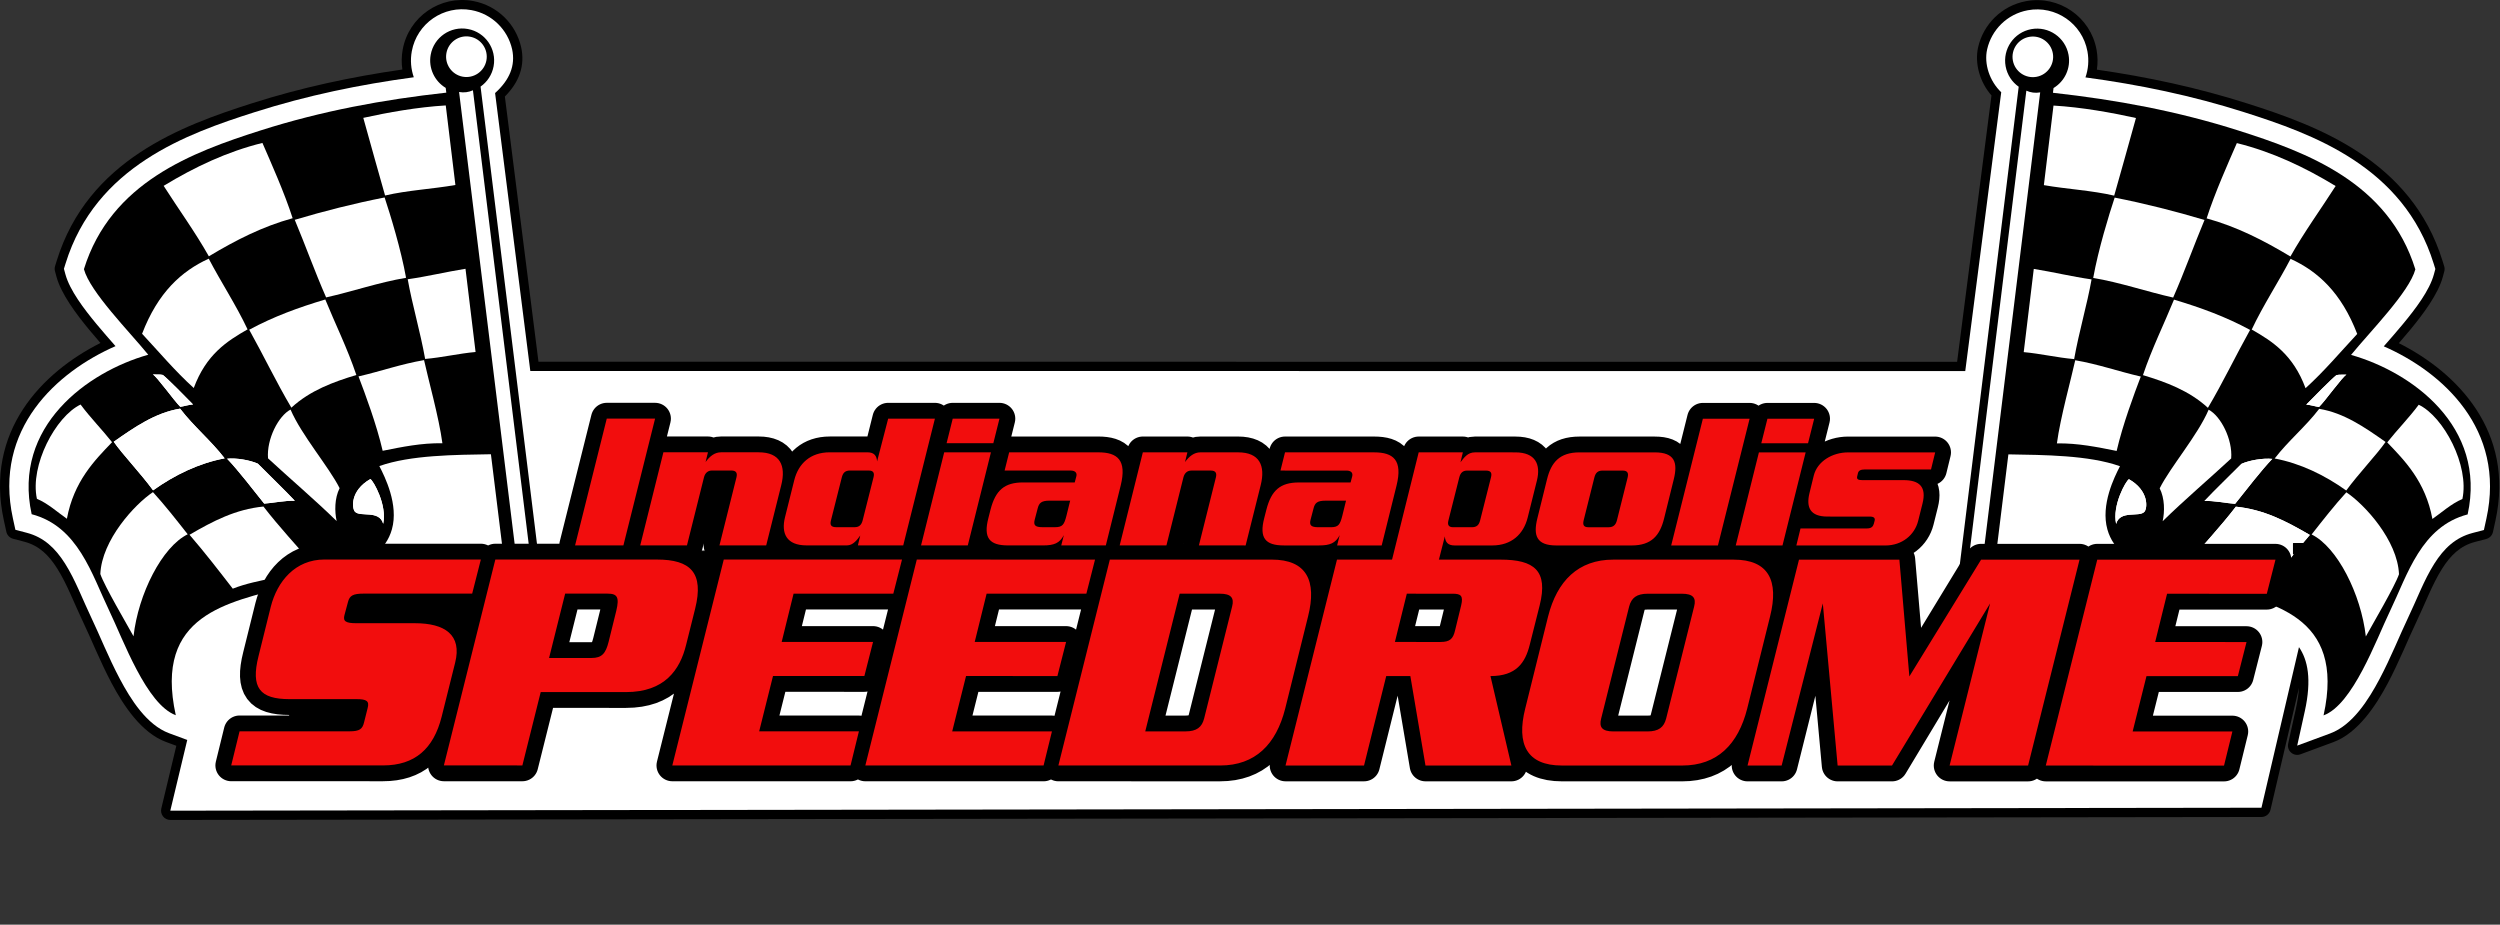 <?xml version="1.0" encoding="UTF-8" standalone="no"?>
<!DOCTYPE svg PUBLIC "-//W3C//DTD SVG 1.1//EN" "http://www.w3.org/Graphics/SVG/1.1/DTD/svg11.dtd">
<svg width="100%" height="100%" viewBox="0 0 2171 803" version="1.1" xmlns="http://www.w3.org/2000/svg" xmlns:xlink="http://www.w3.org/1999/xlink" xml:space="preserve" xmlns:serif="http://www.serif.com/" style="fill-rule:evenodd;clip-rule:evenodd;stroke-linejoin:round;stroke-miterlimit:10;">
    <rect x="0" y="0" width="2171" height="803" fill="#333333" stroke="none"/>
    <g transform="matrix(1,0,0,1,8.065,8.041)">
        <g id="Layer-1" serif:id="Layer 1" transform="matrix(4.167,0,0,4.167,0,0)">
            <g transform="matrix(1,0,0,1,106.673,158.055)">
                <path d="M0,-150.143C0.829,-146.354 -0.349,-142.926 -3.395,-139.868C-2.452,-132.424 3.608,-84.604 3.608,-84.604C27.685,-84.603 299.252,-84.581 299.252,-84.581C299.252,-84.581 306.413,-140.092 306.414,-140.092C303.998,-142.84 302.868,-146.77 303.628,-150.131C304.706,-154.9 308.524,-158.807 313.637,-159.747C320.478,-161.007 327.05,-156.483 328.31,-149.639C328.571,-148.222 328.584,-146.818 328.38,-145.471C338.99,-143.943 349.358,-141.726 359.728,-138.421C374.288,-133.78 393.909,-126.619 400.418,-105.605L400.76,-104.498C400.869,-104.15 400.876,-103.778 400.781,-103.425L400.48,-102.307C399.517,-98.727 396.396,-94.541 393.642,-91.213C392.881,-90.293 392.092,-89.372 391.308,-88.467C403.481,-82.356 415.489,-70.028 411.446,-51.516L410.923,-49.121C410.768,-48.412 410.229,-47.85 409.528,-47.666L407.157,-47.043C404.104,-46.241 402.075,-44.242 400.311,-41.446C399.268,-39.792 398.402,-37.997 397.588,-36.205C396.644,-34.129 395.77,-32.053 394.846,-30.132C393.343,-27.01 391.363,-22.043 388.988,-17.566C386.546,-12.962 382.784,-7.219 377.679,-5.331L370.796,-2.785C370.134,-2.54 369.39,-2.677 368.858,-3.141C368.325,-3.605 368.089,-4.323 368.242,-5.012L369.825,-12.178C370.192,-13.839 370.408,-15.314 370.494,-16.629L364.558,8.783C364.354,9.656 363.577,10.273 362.681,10.275L-73.114,10.891C-73.705,10.892 -74.264,10.622 -74.631,10.158C-74.998,9.693 -75.131,9.087 -74.994,8.511L-71.862,-4.565L-74.035,-5.369C-79.14,-7.257 -82.902,-13.001 -85.345,-17.605C-87.721,-22.082 -89.701,-27.05 -91.204,-30.173C-92.128,-32.093 -93.003,-34.17 -93.947,-36.246C-94.761,-38.038 -95.628,-39.833 -96.671,-41.487C-98.436,-44.283 -100.465,-46.283 -103.52,-47.085L-105.891,-47.709C-106.592,-47.893 -107.131,-48.455 -107.286,-49.163L-107.809,-51.559C-111.854,-70.072 -99.848,-82.398 -87.675,-88.507C-88.46,-89.412 -89.248,-90.333 -90.01,-91.253C-92.764,-94.581 -95.886,-98.769 -96.849,-102.349L-97.15,-103.467C-97.245,-103.819 -97.238,-104.191 -97.13,-104.539L-96.787,-105.645C-90.282,-126.659 -70.661,-133.817 -56.102,-138.456C-45.733,-141.759 -35.365,-143.974 -24.755,-145.5C-24.959,-146.847 -24.946,-148.251 -24.685,-149.668C-23.427,-156.513 -16.856,-161.035 -10.013,-159.774C-4.9,-158.833 -1.081,-154.926 -0.003,-150.156C-0.002,-150.152 -0.001,-150.148 0,-150.143"/>
            </g>
            <g transform="matrix(1,0,0,1,104.787,157.803)">
                <path d="M0,-149.479C-0.913,-153.518 -4.147,-156.827 -8.477,-157.624C-14.271,-158.692 -19.836,-154.863 -20.901,-149.066C-21.249,-147.179 -21.077,-145.319 -20.488,-143.631C-31.729,-142.115 -42.679,-139.853 -53.63,-136.365C-67.695,-131.883 -86.773,-125.122 -93.057,-104.822L-93.4,-103.716L-93.099,-102.598C-92.196,-99.243 -89.218,-95.351 -86.637,-92.232C-85.336,-90.66 -83.954,-89.083 -82.65,-87.597C-94.85,-82.262 -108.106,-70.343 -104.037,-51.719L-103.514,-49.324L-101.143,-48.7C-97.6,-47.769 -95.199,-45.508 -93.153,-42.265C-92.063,-40.538 -91.154,-38.664 -90.304,-36.793C-89.366,-34.73 -88.497,-32.666 -87.579,-30.758C-86.084,-27.652 -84.117,-22.711 -81.754,-18.258C-79.512,-14.032 -76.165,-8.661 -71.479,-6.927L-67.7,-5.529L-71.23,9.213L364.564,8.596L372.382,-24.87C374.213,-22.207 375.073,-18.191 373.596,-11.51L372.012,-4.344L378.895,-6.889C383.582,-8.622 386.927,-13.993 389.169,-18.218C391.531,-22.671 393.498,-27.612 394.992,-30.717C395.91,-32.625 396.779,-34.689 397.716,-36.752C398.567,-38.623 399.475,-40.497 400.564,-42.224C402.61,-45.467 405.011,-47.727 408.552,-48.658L410.923,-49.281L411.446,-51.676C415.514,-70.299 402.256,-82.221 390.054,-87.557C391.359,-89.043 392.74,-90.62 394.041,-92.192C396.622,-95.31 399.599,-99.201 400.502,-102.556L400.803,-103.675L400.46,-104.781C394.172,-125.082 375.094,-131.846 361.028,-136.33C350.075,-139.82 339.126,-142.084 327.885,-143.602C328.474,-145.29 328.646,-147.15 328.297,-149.037C327.231,-154.833 321.665,-158.664 315.872,-157.597C311.542,-156.8 308.309,-153.492 307.397,-149.453C306.706,-146.4 307.926,-142.793 310.332,-140.509L302.835,-82.399L3.793,-82.422L-3.547,-140.342C-0.544,-143.043 0.747,-146.068 0,-149.479" style="fill:white;"/>
            </g>
            <g transform="matrix(1,0,0,1,113.504,10.529)">
                <path d="M0,129.513L-7.27,129.714L-13.133,82.204C-20.59,82.332 -29.874,82.359 -36.387,84.671C-35.239,86.889 -32.321,92.718 -33.767,97.856C-36.21,106.555 -48.915,107.932 -55.626,109.791C-67.65,113.121 -83.483,115.443 -78.807,136.592C-84.926,134.328 -89.732,120.921 -92.688,114.78C-96.313,107.247 -99.133,97.253 -108.842,94.701C-112.848,76.37 -97.199,65.044 -84.546,61.467C-88.545,56.562 -96.674,48.375 -97.949,43.636C-92.348,25.544 -75.386,19.267 -61.131,14.724C-48.389,10.666 -35.648,8.308 -22.431,6.848L-22.554,5.856C-24.869,4.468 -26.198,1.744 -25.68,-1.067C-25.015,-4.686 -21.54,-7.079 -17.919,-6.412C-14.301,-5.746 -11.907,-2.27 -12.572,1.349C-12.9,3.135 -13.914,4.621 -15.291,5.59L0,129.513Z"/>
            </g>
            <g transform="matrix(0.589,-0.808,-0.808,-0.589,94.842,25.915)">
                <path d="M-9.758,-4.796C-13.217,-1.459 -16.556,2.659 -20.161,5.759C-17.575,9.112 -13.324,14.421 -9.758,18.96C-5.831,15.485 -1.318,11.18 2.459,6.597L-9.758,-4.796Z" style="fill:white;fill-rule:nonzero;"/>
            </g>
            <g transform="matrix(-0.904,-0.427,-0.427,0.904,34.106,47.307)">
                <path d="M-8.554,-25.558C-11.835,-22.678 -17.127,-18.152 -20.954,-14.057C-16.025,-9.823 -12.192,-4.869 -8.554,0.584C-3.865,-2.747 1.436,-5.653 6.242,-8.674C2.062,-15.013 -2.709,-20.795 -8.554,-25.558" style="fill:white;fill-rule:nonzero;"/>
            </g>
            <g transform="matrix(-0.863,-0.505,-0.505,0.863,59.681,55.03)">
                <path d="M-8.015,-23.009C-10.891,-20.481 -16.41,-15.406 -20.332,-10.816C-15.998,-7.21 -12.099,-2.675 -8.015,1.128C-3.261,-2.315 1.206,-6.077 5.797,-9.528C1.455,-14.171 -3.184,-18.748 -8.015,-23.009" style="fill:white;fill-rule:nonzero;"/>
            </g>
            <g transform="matrix(0.731,-0.682,-0.682,-0.731,100.694,64.468)">
                <path d="M-7.322,-2.687C-10.091,-0.528 -13.252,1.261 -15.997,3.426C-12.867,8.255 -10.212,13.601 -7.322,18.049C-3.95,15.694 -0.425,13.715 2.975,11.43L-7.322,-2.687Z" style="fill:white;fill-rule:nonzero;"/>
            </g>
            <g transform="matrix(-0.954,-0.299,-0.299,0.954,53.316,81.112)">
                <path d="M-5.794,-23.442C-9.214,-19.303 -13.258,-15.08 -16.681,-10.359C-12.579,-7.573 -8.442,-4.405 -5.794,0.195C-1.224,-3.915 2.981,-8.448 7.451,-12.678C3.401,-16.845 -0.999,-20.2 -5.794,-23.442" style="fill:white;fill-rule:nonzero;"/>
            </g>
            <g transform="matrix(-0.993,-0.115,-0.115,0.993,34.242,78.509)">
                <path d="M-4.224,-27.205C-7.305,-22.668 -11.067,-18.177 -13.962,-13.497C-9.938,-10.543 -5.989,-7.292 -4.224,-0.064C0.028,-3.096 3.889,-6.744 7.779,-10.058C5.487,-19.006 1.105,-23.996 -4.224,-27.205" style="fill:white;fill-rule:nonzero;"/>
            </g>
            <g transform="matrix(0.623,-0.782,-0.782,-0.623,93.127,80.639)">
                <path d="M-9.456,-3.868C-12.132,-0.394 -15.299,2.234 -18.445,4.89C-14.974,9.252 -11.447,15.121 -9.456,18.49C-5.696,15.501 -1.905,13.158 1.715,9.921C-0.742,6.913 -5.713,0.017 -9.456,-3.868" style="fill:white;fill-rule:nonzero;"/>
            </g>
            <g transform="matrix(0.924,-0.382,-0.382,-0.924,72.125,103.112)">
                <path d="M-4.964,-1.791C-7.484,4.092 -10.483,9.901 -13.185,15.756C-11.96,19.577 -7.791,23.11 -4.964,23.362C-4.896,17.554 -2.132,9.258 -1.774,4.311C-3.569,2.761 -4.603,0.225 -4.964,-1.791" style="fill:white;fill-rule:nonzero;"/>
            </g>
            <g transform="matrix(0.598,-0.802,-0.802,-0.598,38.938,77.835)">
                <path d="M-4.011,-2.189C-4.538,-1.552 -5.46,-0.89 -5.991,-0.357C-5.747,1.47 -3.828,7.397 -4.011,8.259C-3.608,7.654 -3.07,7.084 -2.84,6.527C-2.854,5.339 -3.689,-0.238 -4.011,-2.189" style="fill:white;fill-rule:nonzero;"/>
            </g>
            <g transform="matrix(0.598,-0.802,-0.802,-0.598,38.938,77.835)">
                <path d="M-4.011,-2.189C-4.538,-1.552 -5.46,-0.89 -5.991,-0.357C-5.747,1.47 -3.828,7.397 -4.011,8.259C-3.608,7.654 -3.07,7.084 -2.84,6.527C-2.854,5.339 -3.689,-0.238 -4.011,-2.189" style="fill:white;fill-rule:nonzero;"/>
            </g>
            <g transform="matrix(-0.949,-0.314,-0.314,0.949,28.491,99.11)">
                <path d="M-1.76,-17.313C-5.585,-14.696 -9.995,-13 -13.829,-10.397C-9.039,-7.733 -5.043,-3.855 -1.76,0.624C1.725,-1.873 6.713,-4.53 9.208,-6.412C6.056,-10.654 2.891,-14.877 -1.76,-17.313" style="fill:white;fill-rule:nonzero;"/>
            </g>
            <g transform="matrix(-0.949,-0.314,-0.314,0.949,28.491,99.11)">
                <path d="M-1.76,-17.313C-5.585,-14.696 -9.995,-13 -13.829,-10.397C-9.039,-7.733 -5.043,-3.855 -1.76,0.624C1.725,-1.873 6.713,-4.53 9.208,-6.412C6.056,-10.654 2.891,-14.877 -1.76,-17.313" style="fill:white;fill-rule:nonzero;"/>
            </g>
            <g transform="matrix(0.528,-0.849,-0.849,-0.528,59.744,94.465)">
                <path d="M-6.899,-4.016C-7.712,-2.464 -9.824,-0.231 -10.767,1.101C-9.42,4.911 -7.745,9.335 -6.899,12.61C-5.719,11.095 -4.634,8.412 -4.394,6.626C-5.094,3.695 -6.119,-1.076 -6.899,-4.016" style="fill:white;fill-rule:nonzero;"/>
            </g>
            <g transform="matrix(0.528,-0.849,-0.849,-0.528,59.744,94.465)">
                <path d="M-6.899,-4.016C-7.712,-2.464 -9.824,-0.231 -10.767,1.101C-9.42,4.911 -7.745,9.335 -6.899,12.61C-5.719,11.095 -4.634,8.412 -4.394,6.626C-5.094,3.695 -6.119,-1.076 -6.899,-4.016" style="fill:white;fill-rule:nonzero;"/>
            </g>
            <g transform="matrix(-0.993,-0.119,-0.119,0.993,9.42,105.857)">
                <path d="M-2.605,-23.96C-4.903,-21.52 -7.853,-19.154 -10.052,-16.945C-6.869,-12.722 -3.113,-7.893 -2.605,0.015C-0.734,-0.971 1.708,-2.707 4.094,-3.371C6.406,-10.115 2.26,-20.869 -2.605,-23.96" style="fill:white;fill-rule:nonzero;"/>
            </g>
            <g transform="matrix(-0.937,-0.35,-0.35,0.937,45.236,119.353)">
                <path d="M-1.741,-17.43C-6.248,-14.625 -11.224,-12.145 -15.904,-9.564C-11.869,-5.33 -6.073,-3.069 -1.741,0.84C2.221,-1.613 6.354,-4.19 10.633,-6.528C7.017,-10.944 3.513,-14.845 -1.741,-17.43" style="fill:white;fill-rule:nonzero;"/>
            </g>
            <g transform="matrix(0.414,0.91,0.91,-0.414,22.446,108.21)">
                <path d="M7.201,-7.092C0.89,-3.886 -3.06,5.423 -3.799,9.964C-0.248,11.112 3.48,12.01 7.201,12.916C7.367,6.972 14.25,-1.606 21.878,-6.169C19.015,-6.386 9.849,-7.354 7.201,-7.092" style="fill:white;fill-rule:nonzero;"/>
            </g>
            <g transform="matrix(1,0,0,1,77.923,97.903)">
                <path d="M0,9.319C0.843,5.452 -2.036,0.359 -2.674,0C-6.901,2.41 -6.541,6.081 -5.891,6.799C-4.802,7.999 -0.833,6.378 0,9.319" style="fill:white;fill-rule:nonzero;"/>
            </g>
            <g transform="matrix(1,0,0,1,77.923,97.903)">
                <path d="M0,9.319C0.843,5.452 -2.036,0.359 -2.674,0C-6.901,2.41 -6.541,6.081 -5.891,6.799C-4.802,7.999 -0.833,6.378 0,9.319" style="fill:white;fill-rule:nonzero;"/>
            </g>
            <g transform="matrix(-0.994,0.111,0.111,0.994,87.056,18.577)">
                <path d="M-11.051,121.488L-8.144,121.488L-6.787,-0.585C-7.776,-0.288 -8.773,-0.318 -9.694,-0.618L-11.051,121.488Z" style="fill:white;"/>
            </g>
            <g transform="matrix(-0.984,-0.181,-0.181,0.984,93.759,13.845)">
                <path d="M-0.766,-8.399C1.572,-8.399 3.469,-6.502 3.469,-4.165C3.469,-1.827 1.572,0.07 -0.766,0.07C-3.103,0.07 -5.001,-1.827 -5.001,-4.164C-5.001,-6.502 -3.104,-8.399 -0.766,-8.399" style="fill:white;"/>
            </g>
            <g transform="matrix(1,0,0,1,405.614,27.84)">
                <path d="M0,94.956L13.146,-11.694C11.766,-12.663 10.754,-14.15 10.425,-15.936C9.759,-19.555 12.153,-23.03 15.771,-23.696C19.39,-24.362 22.866,-21.968 23.532,-18.349C24.051,-15.538 22.721,-12.814 20.406,-11.427L20.284,-10.435C33.503,-8.973 46.242,-6.612 58.985,-2.552C73.242,1.993 90.204,8.273 95.808,26.366C94.533,31.105 86.405,39.29 82.407,44.194C95.061,47.773 110.711,59.102 106.707,77.432C97,79.983 94.181,89.977 90.557,97.509C87.602,103.65 82.797,117.055 76.679,119.318C81.353,98.171 65.52,95.845 53.495,92.513C46.783,90.654 34.079,89.274 31.632,80.575C30.187,75.436 33.104,69.608 34.252,67.39C27.738,65.077 18.455,65.048 10.996,64.919L7.294,94.956L0,94.956Z"/>
            </g>
            <g transform="matrix(0.589,0.808,0.808,-0.589,422.133,25.943)">
                <path d="M9.757,-4.796C13.218,-1.458 16.556,2.659 20.162,5.759C17.576,9.111 13.324,14.418 9.757,18.956C5.83,15.481 1.315,11.178 -2.462,6.594L9.757,-4.796Z" style="fill:white;fill-rule:nonzero;"/>
            </g>
            <g transform="matrix(-0.904,0.427,0.427,0.904,482.871,47.343)">
                <path d="M8.556,-25.561C11.839,-22.683 17.127,-18.156 20.954,-14.061C16.026,-9.826 12.193,-4.87 8.556,0.584C3.868,-2.749 -1.433,-5.653 -6.239,-8.673C-2.06,-15.013 2.713,-20.797 8.556,-25.561" style="fill:white;fill-rule:nonzero;"/>
            </g>
            <g transform="matrix(-0.863,0.505,0.505,0.863,457.295,55.062)">
                <path d="M8.014,-23.011C10.89,-20.483 16.409,-15.407 20.33,-10.819C15.997,-7.21 12.098,-2.675 8.014,1.128C3.26,-2.314 -1.205,-6.076 -5.795,-9.528C-1.453,-14.172 3.186,-18.751 8.014,-23.011" style="fill:white;fill-rule:nonzero;"/>
            </g>
            <g transform="matrix(0.731,0.682,0.682,-0.731,416.286,64.496)">
                <path d="M7.322,-2.686C10.091,-0.529 13.251,1.26 15.997,3.424C12.867,8.253 10.213,13.598 7.322,18.046C3.949,15.691 0.422,13.712 -2.978,11.428L7.322,-2.686Z" style="fill:white;fill-rule:nonzero;"/>
            </g>
            <g transform="matrix(-0.954,0.299,0.299,0.954,463.665,81.144)">
                <path d="M5.797,-23.442C9.216,-19.305 13.257,-15.082 16.681,-10.361C12.578,-7.575 8.444,-4.406 5.797,0.195C1.226,-3.912 -2.979,-8.446 -7.447,-12.676C-3.398,-16.844 1.002,-20.201 5.797,-23.442" style="fill:white;fill-rule:nonzero;"/>
            </g>
            <g transform="matrix(-0.993,0.115,0.115,0.993,482.741,78.545)">
                <path d="M4.226,-27.206C7.305,-22.669 11.067,-18.18 13.965,-13.501C9.938,-10.546 5.992,-7.294 4.226,-0.064C-0.025,-3.095 -3.887,-6.742 -7.777,-10.055C-5.485,-19.003 -1.103,-23.994 4.226,-27.206" style="fill:white;fill-rule:nonzero;"/>
            </g>
            <g transform="matrix(0.623,0.782,0.782,-0.623,423.856,80.668)">
                <path d="M9.455,-3.868C12.132,-0.396 15.299,2.233 18.446,4.891C14.975,9.251 11.445,15.118 9.455,18.488C5.695,15.496 1.904,13.154 -1.717,9.918C0.739,6.909 5.713,0.017 9.455,-3.868" style="fill:white;fill-rule:nonzero;"/>
            </g>
            <g transform="matrix(0.924,0.381,0.381,-0.924,444.859,103.145)">
                <path d="M4.963,-1.791C7.483,4.091 10.482,9.899 13.183,15.753C11.96,19.573 7.789,23.106 4.963,23.358C4.894,17.552 2.13,9.257 1.775,4.311C3.568,2.761 4.603,0.224 4.963,-1.791" style="fill:white;fill-rule:nonzero;"/>
            </g>
            <g transform="matrix(0.598,0.802,0.802,-0.598,478.044,77.872)">
                <path d="M4.01,-2.189C4.539,-1.55 5.46,-0.89 5.99,-0.357C5.747,1.469 3.828,7.396 4.01,8.258C3.607,7.652 3.07,7.083 2.84,6.526C2.854,5.338 3.688,-0.24 4.01,-2.189" style="fill:white;fill-rule:nonzero;"/>
            </g>
            <g transform="matrix(0.598,0.802,0.802,-0.598,478.044,77.872)">
                <path d="M4.01,-2.189C4.539,-1.55 5.46,-0.89 5.99,-0.357C5.747,1.469 3.828,7.396 4.01,8.258C3.607,7.652 3.07,7.083 2.84,6.526C2.854,5.338 3.688,-0.24 4.01,-2.189" style="fill:white;fill-rule:nonzero;"/>
            </g>
            <g transform="matrix(-0.949,0.314,0.314,0.949,488.493,99.147)">
                <path d="M1.761,-17.314C5.586,-14.698 9.994,-13.002 13.829,-10.4C9.038,-7.735 5.045,-3.856 1.761,0.624C-1.722,-1.872 -6.711,-4.528 -9.205,-6.41C-6.054,-10.653 -2.89,-14.876 1.761,-17.314" style="fill:white;fill-rule:nonzero;"/>
            </g>
            <g transform="matrix(0.528,0.85,0.85,-0.528,457.241,94.498)">
                <path d="M6.899,-4.017C7.712,-2.464 9.825,-0.231 10.766,1.099C9.42,4.911 7.744,9.332 6.899,12.608C5.718,11.092 4.633,8.409 4.393,6.624C5.093,3.693 6.119,-1.077 6.899,-4.017" style="fill:white;fill-rule:nonzero;"/>
            </g>
            <g transform="matrix(0.528,0.85,0.85,-0.528,457.241,94.498)">
                <path d="M6.899,-4.017C7.712,-2.464 9.825,-0.231 10.766,1.099C9.42,4.911 7.744,9.332 6.899,12.608C5.718,11.092 4.633,8.409 4.393,6.624C5.093,3.693 6.119,-1.077 6.899,-4.017" style="fill:white;fill-rule:nonzero;"/>
            </g>
            <g transform="matrix(-0.993,0.119,0.119,0.993,507.561,105.898)">
                <path d="M2.603,-23.96C4.902,-21.52 7.851,-19.154 10.052,-16.948C6.869,-12.723 3.112,-7.893 2.603,0.015C0.731,-0.97 -1.71,-2.705 -4.094,-3.369C-6.407,-10.112 -2.259,-20.868 2.603,-23.96" style="fill:white;fill-rule:nonzero;"/>
            </g>
            <g transform="matrix(-0.937,0.35,0.35,0.937,471.752,119.386)">
                <path d="M1.742,-17.432C6.247,-14.627 11.224,-12.148 15.904,-9.569C11.869,-5.333 6.075,-3.07 1.742,0.841C-2.219,-1.612 -6.352,-4.188 -10.63,-6.524C-7.015,-10.943 -3.511,-14.845 1.742,-17.432" style="fill:white;fill-rule:nonzero;"/>
            </g>
            <g transform="matrix(-0.937,0.35,0.35,0.937,471.752,119.386)">
                <path d="M1.742,-17.432C6.247,-14.627 11.224,-12.148 15.904,-9.569C11.869,-5.333 6.075,-3.07 1.742,0.841C-2.219,-1.612 -6.352,-4.188 -10.63,-6.524C-7.015,-10.943 -3.511,-14.845 1.742,-17.432" style="fill:white;fill-rule:nonzero;"/>
            </g>
            <g transform="matrix(0.414,-0.91,-0.91,-0.414,494.542,108.249)">
                <path d="M-7.201,-7.091C-0.89,-3.884 3.059,5.428 3.798,9.968C0.247,11.117 -3.48,12.014 -7.201,12.918C-7.368,6.975 -14.249,-1.606 -21.876,-6.173C-19.013,-6.388 -9.85,-7.353 -7.201,-7.091" style="fill:white;fill-rule:nonzero;"/>
            </g>
            <g transform="matrix(1,0,0,1,439.061,97.934)">
                <path d="M0,9.318C-0.844,5.451 2.033,0.358 2.671,0C6.9,2.41 6.542,6.081 5.89,6.8C4.801,7.999 0.834,6.377 0,9.318" style="fill:white;fill-rule:nonzero;"/>
            </g>
            <g transform="matrix(1,0,0,1,439.061,97.934)">
                <path d="M0,9.318C-0.844,5.451 2.033,0.358 2.671,0C6.9,2.41 6.542,6.081 5.89,6.8C4.801,7.999 0.834,6.377 0,9.318" style="fill:white;fill-rule:nonzero;"/>
            </g>
            <g transform="matrix(0.122,-0.992,-0.992,-0.122,473.671,94.538)">
                <path d="M-52.634,62.419L70.521,62.419C70.231,61.493 70.211,60.496 70.52,59.512L-52.568,59.51L-52.634,62.419Z" style="fill:white;"/>
            </g>
            <g transform="matrix(-0.983,0.181,0.181,0.983,423.214,13.871)">
                <path d="M0.768,-8.399C3.105,-8.398 5.002,-6.502 5.002,-4.164C5.001,-1.827 3.105,0.07 0.768,0.07C-1.57,0.07 -3.467,-1.827 -3.467,-4.164C-3.466,-6.502 -1.57,-8.399 0.768,-8.399" style="fill:white;"/>
            </g>
            <g transform="matrix(0.985,0.172,0.172,-0.985,87.975,121.336)">
                <rect x="-0.535" y="-6.19" width="10.607" height="5.319" style="stroke:black;stroke-width:0.24px;"/>
            </g>
            <g transform="matrix(1,0,0,1,323.215,113.293)">
                <path d="M0,4.361L-2.481,4.361C-3.364,4.361 -4.082,3.645 -4.082,2.761L-4.082,1.6C-4.082,0.717 -3.364,0 -2.481,0.001L0,0.001C0.883,0.001 1.6,0.718 1.6,1.601L1.6,2.762C1.601,3.646 0.883,4.361 0,4.361Z" style="fill-rule:nonzero;stroke:black;stroke-width:0.24px;"/>
            </g>
            <g transform="matrix(1,0,0,1,314.771,140.084)">
                <path d="M0,4.361L-1.236,4.361C-2.121,4.361 -2.836,3.644 -2.836,2.76L-2.836,1.6C-2.836,0.716 -2.121,0 -1.236,0.001L0,0.001C0.883,0.001 1.599,0.716 1.599,1.601L1.599,2.76C1.599,3.644 0.884,4.361 0,4.361Z" style="fill-rule:nonzero;stroke:black;stroke-width:0.24px;"/>
            </g>
            <g transform="matrix(1,0,0,1,371.177,113.297)">
                <path d="M0,4.361L-2.481,4.361C-3.364,4.361 -4.081,3.645 -4.081,2.761L-4.081,1.6C-4.081,0.717 -3.364,0 -2.481,0.001L0,0.001C0.883,0.001 1.601,0.718 1.601,1.601L1.601,2.762C1.601,3.646 0.884,4.361 0,4.361Z" style="fill-rule:nonzero;stroke:black;stroke-width:0.24px;"/>
            </g>
            <g transform="matrix(1,0,0,1,274.957,112.927)">
                <path d="M0,4.362L-2.479,4.362C-3.362,4.362 -4.08,3.644 -4.08,2.761L-4.08,1.601C-4.08,0.717 -3.362,0 -2.48,0L-0.001,0C0.883,0 1.6,0.717 1.6,1.602L1.6,2.761C1.6,3.644 0.883,4.362 0,4.362Z" style="fill-rule:nonzero;stroke:black;stroke-width:0.24px;"/>
            </g>
            <g transform="matrix(1,0,0,1,146.751,112.917)">
                <path d="M0,4.362L-2.478,4.362C-3.364,4.362 -4.079,3.644 -4.08,2.761L-4.08,1.602C-4.08,0.717 -3.364,0 -2.479,0L0,0C0.884,0 1.6,0.717 1.6,1.602L1.6,2.761C1.6,3.644 0.884,4.362 0,4.362Z" style="fill-rule:nonzero;stroke:black;stroke-width:0.24px;"/>
            </g>
            <g transform="matrix(1,7.11946e-05,7.11946e-05,-1,58.446,146.166)">
                <rect x="-0" y="-2.126" width="14.046" height="2.126" style="stroke:black;stroke-width:0.24px;"/>
            </g>
            <g transform="matrix(1,0,0,1,331.593,97.541)">
                <path d="M0,8.816L-0.382,8.736C-1.245,8.555 -1.801,7.708 -1.621,6.843L-0.453,1.239C-0.273,0.375 0.574,-0.18 1.439,-0.001L1.822,0.08C2.685,0.259 3.242,1.107 3.061,1.973L1.894,7.576C1.714,8.441 0.866,8.996 0,8.816Z" style="fill-rule:nonzero;stroke:black;stroke-width:0.24px;"/>
            </g>
            <g transform="matrix(1,0,0,1,318.132,111.112)">
                <path d="M0,3.511L-2.479,3.511C-3.365,3.511 -4.08,2.794 -4.08,1.911L-4.081,1.601C-4.081,0.717 -3.365,0 -2.48,0L0,0C0.884,0.001 1.599,0.717 1.599,1.601L1.599,1.911C1.599,2.794 0.884,3.511 0,3.511Z" style="fill-rule:nonzero;stroke:black;stroke-width:0.24px;"/>
            </g>
            <g transform="matrix(1,0,0,1,314.183,139.981)">
                <path d="M0,4.362L-2.479,4.362C-3.362,4.362 -4.079,3.644 -4.079,2.761L-4.079,1.6C-4.079,0.717 -3.362,0 -2.479,0L0,0C0.885,0 1.601,0.717 1.601,1.601L1.602,2.761C1.602,3.644 0.886,4.362 0,4.362Z" style="fill-rule:nonzero;stroke:black;stroke-width:0.24px;"/>
            </g>
            <g transform="matrix(1,0,0,1,476.035,113.502)">
                <rect x="0" y="-2.154" width="3.894" height="2.154" style="stroke:black;stroke-width:0.24px;"/>
            </g>
            <g transform="matrix(1,0,0,1,297.895,128.235)">
                <path d="M0,-13.543L12.857,-13.542C19.898,-13.541 22.848,-11.261 21.039,-4.021L18.961,4.226C18.022,7.981 16.144,10.729 10.782,10.729L15.141,29.369L-2.761,29.367L-5.913,10.727L-10.942,10.727L-15.567,29.366L-31.927,29.365L-21.202,-13.545L-9.727,-13.544L-4.175,-35.894L5.028,-35.893L4.534,-33.83C5.319,-34.861 6.06,-35.893 7.547,-35.893L15.967,-35.892C20.176,-35.892 21.292,-33.374 20.465,-30.031L18.527,-22.27C17.661,-18.846 15.184,-16.493 11.138,-16.493L3.297,-16.494C1.893,-16.494 1.357,-17.195 1.274,-18.393L1.191,-18.393L0,-13.543ZM2.869,-6.437L-6.652,-6.438L-9.132,3.62L0.389,3.621C2.334,3.621 3.004,2.95 3.405,1.208L4.679,-4.022C5.148,-6.034 4.612,-6.437 2.869,-6.437ZM9.817,-32.096L5.937,-32.096C5.028,-32.096 4.534,-31.642 4.287,-30.692L2.018,-21.695C1.77,-20.745 2.099,-20.291 3.008,-20.291L6.887,-20.291C7.919,-20.291 8.372,-20.745 8.621,-21.695L10.891,-30.691C11.137,-31.641 10.849,-32.095 9.817,-32.096ZM-169.912,-16.508L-179.984,-16.509L-173.382,-42.924L-163.311,-42.923L-169.912,-16.508ZM-140.155,-16.506L-149.896,-16.507L-146.348,-30.705C-146.141,-31.573 -146.39,-32.109 -147.421,-32.109L-151.465,-32.109C-152.249,-32.109 -152.869,-31.655 -153.117,-30.705L-156.666,-16.507L-166.407,-16.508L-161.578,-35.907L-152.292,-35.906L-152.787,-33.884L-152.704,-33.884C-151.921,-35.081 -150.889,-35.906 -149.568,-35.906L-141.725,-35.906C-137.269,-35.905 -135.989,-33.139 -137.02,-29.053L-140.155,-16.506ZM-111.598,-16.503L-121.049,-16.504L-120.553,-18.569C-121.173,-17.701 -122.041,-16.504 -123.318,-16.504L-131.739,-16.505C-135.95,-16.505 -137.064,-19.023 -136.239,-22.366L-134.3,-30.126C-133.433,-33.553 -130.956,-35.905 -126.911,-35.904L-119.068,-35.904C-117.667,-35.904 -117.13,-35.202 -117.047,-34.004L-116.964,-34.004L-114.736,-42.919L-104.995,-42.918L-111.598,-16.503ZM-118.78,-32.106L-122.66,-32.107C-123.692,-32.107 -124.146,-31.652 -124.393,-30.703L-126.662,-21.706C-126.91,-20.756 -126.621,-20.302 -125.589,-20.302L-121.71,-20.302C-120.801,-20.301 -120.307,-20.756 -120.059,-21.705L-117.788,-30.702C-117.541,-31.652 -117.871,-32.106 -118.78,-32.106ZM-92.82,-37.8L-102.562,-37.801L-101.283,-42.918L-91.542,-42.917L-92.82,-37.8ZM-98.144,-16.502L-107.885,-16.503L-103.058,-35.902L-93.317,-35.901L-98.144,-16.502ZM-69.377,-16.5L-78.664,-16.501L-78.129,-18.647L-78.212,-18.647C-78.995,-16.956 -80.193,-16.501 -82.42,-16.501L-89.768,-16.501C-93.648,-16.502 -94.927,-18.069 -93.853,-22.198L-93.401,-23.974C-92.369,-27.977 -90.51,-29.626 -86.631,-29.626L-75.859,-29.625L-75.529,-30.865C-75.321,-31.607 -75.735,-32.103 -76.726,-32.103L-90.47,-32.104L-89.522,-35.901L-70.949,-35.9C-66.943,-35.899 -64.963,-34.288 -66.283,-28.965L-69.377,-16.5ZM-81.1,-25.829C-82.833,-25.829 -83.288,-25.335 -83.578,-24.22L-84.195,-21.868C-84.484,-20.753 -84.155,-20.298 -82.586,-20.298L-79.945,-20.298C-78.377,-20.298 -78.047,-20.876 -77.592,-22.65L-76.808,-25.829L-81.1,-25.829ZM-40.24,-16.497L-49.982,-16.498L-46.434,-30.696C-46.226,-31.565 -46.474,-32.1 -47.505,-32.1L-51.551,-32.101C-52.335,-32.101 -52.954,-31.647 -53.202,-30.697L-56.75,-16.499L-66.491,-16.5L-61.663,-35.899L-52.378,-35.898L-52.872,-33.876L-52.789,-33.876C-52.004,-35.072 -50.974,-35.898 -49.653,-35.898L-41.81,-35.897C-37.352,-35.897 -36.074,-33.131 -37.105,-29.045L-40.24,-16.497ZM-11.888,-16.495L-21.175,-16.496L-20.639,-18.643L-20.724,-18.643C-21.507,-16.951 -22.702,-16.496 -24.932,-16.496L-32.278,-16.497C-36.158,-16.497 -37.438,-18.065 -36.366,-22.193L-35.912,-23.969C-34.882,-27.972 -33.023,-29.621 -29.143,-29.621L-18.37,-29.62L-18.039,-30.86C-17.834,-31.602 -18.246,-32.098 -19.236,-32.098L-32.982,-32.099L-32.033,-35.896L-13.458,-35.895C-9.456,-35.894 -7.474,-34.283 -8.794,-28.96L-11.888,-16.495ZM-23.612,-25.824C-25.346,-25.824 -25.798,-25.33 -26.089,-24.215L-26.707,-21.863C-26.996,-20.748 -26.666,-20.294 -25.097,-20.293L-22.456,-20.293C-20.886,-20.293 -20.558,-20.871 -20.102,-22.645L-19.319,-25.824L-23.612,-25.824ZM46.962,-22.103C46.095,-18.595 44.362,-16.49 40.194,-16.491L24.509,-16.492C20.34,-16.492 19.68,-18.597 20.546,-22.105L22.567,-30.279C23.433,-33.786 25.169,-35.891 29.337,-35.891L45.021,-35.89C49.19,-35.89 49.851,-33.784 48.983,-30.277L46.962,-22.103ZM38.335,-32.093L34.123,-32.093C33.174,-32.094 32.681,-31.639 32.433,-30.648L30.204,-21.734C29.957,-20.743 30.245,-20.289 31.194,-20.289L35.404,-20.288C36.353,-20.288 36.89,-20.743 37.138,-21.733L39.367,-30.648C39.614,-31.639 39.284,-32.093 38.335,-32.093ZM58.186,-16.489L48.444,-16.49L55.048,-42.905L64.788,-42.904L58.186,-16.489ZM76.963,-37.786L67.221,-37.787L68.502,-42.903L78.242,-42.903L76.963,-37.786ZM71.64,-16.488L61.898,-16.489L66.726,-35.888L76.467,-35.887L71.64,-16.488ZM102.592,-32.334L88.849,-32.335C87.858,-32.335 87.486,-32.048 87.363,-31.553L87.198,-30.851C87.075,-30.273 87.446,-30.107 88.27,-30.107L96.856,-30.107C100.198,-30.106 101.687,-28.703 100.82,-25.236L99.911,-21.603C99.169,-18.674 96.568,-16.486 93.061,-16.486L74.528,-16.488L75.394,-20.037L89.22,-20.036C90.129,-20.036 90.501,-20.407 90.666,-20.984L90.831,-21.604C90.997,-22.182 90.708,-22.513 89.84,-22.513L81.007,-22.513C77.415,-22.514 76.549,-24.411 77.249,-27.344L78.158,-31.058C78.903,-34.03 82.038,-35.887 85.299,-35.887L103.459,-35.885L102.592,-32.334ZM-201.43,-6.454L-224.025,-6.456C-226.238,-6.456 -226.976,-6.053 -227.311,-4.712L-228.049,-1.963C-228.383,-0.688 -227.779,-0.288 -225.567,-0.288L-213.365,-0.287C-207.128,-0.286 -203.508,2.13 -204.983,7.962L-207.798,19.225C-209.473,25.863 -213.363,29.35 -220.001,29.349L-251.647,29.346L-249.904,22.24L-226.974,22.242C-224.894,22.242 -224.292,21.772 -223.957,20.364L-223.218,17.414C-222.817,15.939 -223.422,15.536 -225.5,15.536L-239.512,15.535C-245.68,15.535 -247.624,13.187 -245.949,6.551L-243.402,-3.707C-242.062,-9.005 -238.308,-13.563 -232.206,-13.562L-199.621,-13.56L-201.43,-6.454ZM-156.843,4.211C-158.115,9.441 -161.333,14.067 -169.379,14.066L-187.147,14.064L-190.968,29.352L-207.326,29.35L-196.602,-13.559L-162.945,-13.557C-155.906,-13.556 -153.089,-10.807 -154.965,-3.298L-156.843,4.211ZM-173.202,-6.452L-182.052,-6.452L-185.404,6.958L-176.554,6.959C-174.409,6.959 -173.604,6.022 -173,3.607L-171.392,-2.896C-170.722,-5.713 -171.192,-6.451 -173.202,-6.452ZM-113.663,-6.446L-134.449,-6.448L-136.928,3.609L-117.887,3.611L-119.695,10.718L-138.737,10.716L-141.62,22.249L-120.836,22.251L-122.578,29.357L-159.722,29.354L-148.999,-13.555L-111.854,-13.552L-113.663,-6.446ZM-73.433,-6.443L-94.219,-6.445L-96.699,3.613L-77.657,3.614L-79.466,10.721L-98.508,10.719L-101.391,22.252L-80.605,22.254L-82.348,29.361L-119.494,29.357L-108.768,-13.552L-71.625,-13.549L-73.433,-6.443ZM-31.994,17.497C-33.872,24.939 -38.231,29.364 -45.539,29.364L-79.264,29.361L-68.538,-13.549L-34.813,-13.546C-27.505,-13.545 -25.361,-9.12 -27.237,-1.678L-31.994,17.497ZM-45.608,-6.441L-53.989,-6.441L-61.16,22.255L-52.779,22.256C-50.432,22.257 -49.36,21.385 -48.892,19.575L-43.06,-3.757C-42.591,-5.568 -43.261,-6.441 -45.608,-6.441ZM64.286,17.505C62.41,24.947 58.053,29.372 50.744,29.372L25.668,29.37C18.36,29.369 16.147,24.943 18.025,17.501L22.784,-1.674C24.66,-9.116 29.085,-13.54 36.393,-13.54L61.469,-13.538C68.778,-13.537 70.922,-9.112 69.045,-1.67L64.286,17.505ZM50.675,-6.433L43.567,-6.433C41.222,-6.434 40.147,-5.561 39.678,-3.75L33.848,19.582C33.379,21.392 34.049,22.264 36.396,22.264L43.502,22.264C45.849,22.264 46.922,21.393 47.392,19.583L53.223,-3.749C53.692,-5.56 53.023,-6.433 50.675,-6.433ZM122.821,29.378L106.463,29.376L114.908,-4.415L114.773,-4.415L94.46,29.375L83.129,29.374L80.043,-4.418L79.908,-4.418L71.463,29.374L64.355,29.373L75.08,-13.537L95.999,-13.535L98.079,10.804L98.213,10.804L113.03,-13.534L133.546,-13.532L122.821,29.378ZM172.571,-6.423L151.785,-6.424L149.305,3.633L168.346,3.635L166.538,10.742L147.495,10.74L144.613,22.273L165.398,22.275L163.656,29.381L126.511,29.378L137.236,-13.532L174.38,-13.528L172.571,-6.423Z" style="stroke:black;stroke-width:6.59px;stroke-linecap:square;stroke-linejoin:miter;"/>
            </g>
            <g transform="matrix(1,0,0,1,400.487,108.498)">
                <path d="M0,-12.597L-13.743,-12.598C-14.734,-12.598 -15.106,-12.311 -15.229,-11.816L-15.394,-11.114C-15.517,-10.536 -15.146,-10.37 -14.322,-10.37L-5.736,-10.369C-2.394,-10.369 -0.905,-8.966 -1.772,-5.499L-2.681,-1.866C-3.423,1.064 -6.024,3.251 -9.531,3.251L-28.064,3.249L-27.198,-0.3L-13.372,-0.299C-12.463,-0.299 -12.091,-0.67 -11.926,-1.247L-11.761,-1.867C-11.595,-2.445 -11.884,-2.775 -12.752,-2.775L-21.585,-2.776C-25.177,-2.777 -26.043,-4.674 -25.343,-7.607L-24.434,-11.321C-23.689,-14.292 -20.554,-16.15 -17.293,-16.149L0.867,-16.148L0,-12.597ZM-30.952,3.249L-40.694,3.248L-35.866,-16.151L-26.125,-16.15L-30.952,3.249ZM-25.629,-18.049L-35.371,-18.05L-34.09,-23.166L-24.35,-23.166L-25.629,-18.049ZM-44.406,3.248L-54.148,3.247L-47.544,-23.168L-37.804,-23.167L-44.406,3.248ZM-55.63,-2.366C-56.497,1.142 -58.23,3.247 -62.398,3.246L-78.083,3.245C-82.252,3.245 -82.912,1.14 -82.046,-2.368L-80.025,-10.542C-79.159,-14.049 -77.423,-16.154 -73.255,-16.154L-57.571,-16.153C-53.402,-16.152 -52.741,-14.047 -53.609,-10.539L-55.63,-2.366ZM-64.257,-12.356L-68.469,-12.356C-69.418,-12.357 -69.911,-11.902 -70.159,-10.911L-72.388,-1.997C-72.635,-1.006 -72.347,-0.552 -71.398,-0.551L-67.188,-0.551C-66.239,-0.551 -65.702,-1.005 -65.454,-1.996L-63.225,-10.911C-62.978,-11.902 -63.308,-12.356 -64.257,-12.356M-84.065,-2.533C-84.931,0.891 -87.408,3.244 -91.454,3.244L-99.295,3.243C-100.699,3.243 -101.235,2.542 -101.318,1.345L-103.671,10.59L-113.41,10.589L-106.767,-16.157L-97.564,-16.156L-98.058,-14.092C-97.273,-15.124 -96.532,-16.156 -95.045,-16.156L-86.625,-16.155C-82.416,-16.155 -81.3,-13.636 -82.127,-10.294L-84.065,-2.533ZM-92.775,-12.359L-96.655,-12.359C-97.564,-12.359 -98.058,-11.905 -98.305,-10.955L-100.574,-1.958C-100.822,-1.008 -100.493,-0.554 -99.584,-0.554L-95.705,-0.553C-94.673,-0.553 -94.22,-1.008 -93.971,-1.957L-91.701,-10.954C-91.455,-11.904 -91.743,-12.358 -92.775,-12.359M-114.48,3.242L-123.767,3.242L-123.231,1.095C-124.099,2.786 -125.294,3.241 -127.524,3.241L-134.87,3.24C-138.75,3.24 -140.03,1.673 -138.958,-2.456L-138.504,-4.232C-137.474,-8.234 -135.615,-9.884 -131.735,-9.884L-120.962,-9.883L-120.631,-11.123C-120.426,-11.865 -120.838,-12.361 -121.828,-12.361L-135.574,-12.362L-134.625,-16.159L-116.05,-16.157C-112.048,-16.157 -110.066,-14.546 -111.386,-9.223L-114.48,3.242ZM-126.204,-6.087C-127.938,-6.087 -128.39,-5.592 -128.681,-4.478L-129.299,-2.126C-129.588,-1.011 -129.258,-0.556 -127.689,-0.556L-125.048,-0.556C-123.478,-0.556 -123.15,-1.134 -122.694,-2.908L-121.911,-6.087L-126.204,-6.087ZM-142.832,3.24L-152.574,3.239L-149.026,-10.959C-148.818,-11.827 -149.066,-12.363 -150.097,-12.363L-154.143,-12.363C-154.927,-12.363 -155.546,-11.909 -155.794,-10.959L-159.342,3.238L-169.083,3.238L-164.255,-16.162L-154.97,-16.161L-155.464,-14.138C-154.596,-15.335 -153.566,-16.161 -152.245,-16.16L-144.402,-16.16C-139.944,-16.159 -138.666,-13.394 -139.697,-9.308L-142.832,3.24ZM-171.969,3.237L-181.256,3.236L-180.721,1.09C-181.587,2.781 -182.785,3.236 -185.012,3.236L-192.36,3.236C-196.24,3.235 -197.519,1.668 -196.445,-2.46L-195.993,-4.237C-194.961,-8.24 -193.102,-9.889 -189.223,-9.888L-178.451,-9.888L-178.121,-11.127C-177.913,-11.87 -178.327,-12.366 -179.318,-12.366L-193.062,-12.367L-192.114,-16.164L-173.541,-16.162C-169.535,-16.162 -167.555,-14.551 -168.875,-9.228L-171.969,3.237ZM-183.692,-6.092C-185.425,-6.092 -185.88,-5.597 -186.17,-4.482L-186.787,-2.13C-187.076,-1.016 -186.747,-0.561 -185.178,-0.561L-182.537,-0.561C-180.969,-0.561 -180.639,-1.139 -180.184,-2.913L-179.4,-6.091L-183.692,-6.092ZM-200.736,3.235L-210.477,3.234L-205.65,-16.165L-195.909,-16.164L-200.736,3.235ZM-195.412,-18.063L-205.154,-18.064L-203.875,-23.181L-194.134,-23.18L-195.412,-18.063ZM-214.19,3.234L-223.641,3.233L-223.145,1.169C-223.765,2.036 -224.633,3.233 -225.91,3.233L-234.331,3.232C-238.542,3.232 -239.656,0.714 -238.831,-2.629L-236.892,-10.389C-236.025,-13.816 -233.548,-16.168 -229.503,-16.167L-221.66,-16.166C-220.259,-16.166 -219.722,-15.465 -219.639,-14.267L-217.328,-23.182L-207.587,-23.181L-214.19,3.234ZM-221.372,-12.369L-225.252,-12.37C-226.284,-12.37 -226.738,-11.915 -226.985,-10.965L-229.254,-1.969C-229.502,-1.019 -229.213,-0.565 -228.181,-0.564L-224.302,-0.564C-223.393,-0.564 -222.899,-1.019 -222.651,-1.968L-220.38,-10.965C-220.133,-11.915 -220.463,-12.369 -221.372,-12.369M-242.747,3.231L-252.488,3.23L-248.94,-10.967C-248.733,-11.836 -248.982,-12.372 -250.013,-12.372L-254.057,-12.372C-254.841,-12.372 -255.461,-11.918 -255.709,-10.968L-259.258,3.23L-268.999,3.229L-264.17,-16.17L-254.884,-16.169L-255.379,-14.147C-254.513,-15.343 -253.481,-16.169 -252.16,-16.169L-244.317,-16.169C-239.861,-16.168 -238.581,-13.402 -239.612,-9.316L-242.747,3.231ZM-272.504,3.229L-282.576,3.228L-275.974,-23.187L-265.903,-23.186L-272.504,3.229Z" style="fill:rgb(242,13,13);"/>
            </g>
            <g transform="matrix(1,0,0,1,470.466,150.476)">
                <path d="M0,-28.664L-20.786,-28.666L-23.266,-18.608L-4.225,-18.606L-6.033,-11.5L-25.076,-11.501L-27.958,0.031L-7.173,0.033L-8.915,7.14L-46.06,7.137L-35.335,-35.773L1.809,-35.77L0,-28.664ZM-49.75,7.136L-66.108,7.135L-57.663,-26.656L-78.111,7.134L-89.442,7.133L-92.528,-26.659L-101.108,7.132L-108.216,7.132L-97.491,-35.778L-76.572,-35.776L-74.492,-11.438L-59.541,-35.775L-39.025,-35.773L-49.75,7.136ZM-108.285,-4.737C-110.161,2.705 -114.518,7.131 -121.827,7.13L-146.903,7.128C-154.211,7.128 -156.424,2.701 -154.546,-4.741L-149.787,-23.915C-147.911,-31.357 -143.486,-35.782 -136.178,-35.781L-111.102,-35.779C-103.793,-35.779 -101.649,-31.353 -103.526,-23.911L-108.285,-4.737ZM-121.896,-28.674L-129.004,-28.675C-131.349,-28.675 -132.424,-27.802 -132.893,-25.992L-138.723,-2.659C-139.192,-0.85 -138.522,0.022 -136.175,0.022L-129.069,0.023C-126.722,0.023 -125.649,-0.849 -125.179,-2.658L-119.348,-25.991C-118.879,-27.801 -119.548,-28.674 -121.896,-28.674M-153.61,-18.016C-154.549,-14.26 -156.427,-11.512 -161.789,-11.513L-157.43,7.127L-175.332,7.126L-178.484,-11.514L-183.513,-11.514L-188.138,7.125L-204.498,7.124L-193.773,-35.786L-159.714,-35.783C-152.673,-35.783 -149.723,-33.502 -151.532,-26.262L-153.61,-18.016ZM-169.702,-28.678L-179.223,-28.679L-181.703,-18.621L-172.182,-18.62C-170.237,-18.62 -169.567,-19.291 -169.166,-21.033L-167.892,-26.263C-167.423,-28.275 -167.959,-28.678 -169.702,-28.678M-204.565,-4.745C-206.443,2.697 -210.802,7.123 -218.11,7.122L-251.835,7.119L-241.109,-35.79L-207.384,-35.787C-200.076,-35.787 -197.932,-31.361 -199.808,-23.919L-204.565,-4.745ZM-218.179,-28.682L-226.56,-28.683L-233.731,0.014L-225.35,0.015C-223.003,0.015 -221.931,-0.857 -221.463,-2.666L-215.631,-25.999C-215.162,-27.809 -215.832,-28.682 -218.179,-28.682M-246.004,-28.684L-266.79,-28.686L-269.27,-18.629L-250.228,-18.627L-252.037,-11.52L-271.079,-11.522L-273.962,0.011L-253.176,0.013L-254.919,7.119L-292.065,7.116L-281.339,-35.794L-244.196,-35.79L-246.004,-28.684ZM-286.234,-28.688L-307.02,-28.69L-309.499,-18.632L-290.458,-18.63L-292.266,-11.524L-311.308,-11.525L-314.191,0.007L-293.407,0.009L-295.149,7.116L-332.293,7.113L-321.57,-35.797L-284.425,-35.794L-286.234,-28.688ZM-329.414,-18.03C-330.686,-12.8 -333.904,-8.175 -341.95,-8.175L-359.718,-8.177L-363.539,7.11L-379.898,7.109L-369.173,-35.801L-335.516,-35.798C-328.477,-35.797 -325.66,-33.049 -327.536,-25.539L-329.414,-18.03ZM-345.773,-28.693L-354.623,-28.694L-357.975,-15.284L-349.125,-15.283C-346.98,-15.283 -346.175,-16.22 -345.571,-18.635L-343.963,-25.138C-343.293,-27.954 -343.763,-28.693 -345.773,-28.693M-374.001,-28.695L-396.596,-28.697C-398.809,-28.697 -399.547,-28.294 -399.882,-26.953L-400.62,-24.205C-400.954,-22.93 -400.35,-22.529 -398.138,-22.529L-385.936,-22.528C-379.699,-22.527 -376.079,-20.112 -377.555,-14.279L-380.369,-3.017C-382.044,3.622 -385.934,7.108 -392.572,7.108L-424.218,7.105L-422.475,-0.002L-399.545,0C-397.465,0.001 -396.863,-0.469 -396.528,-1.877L-395.789,-4.828C-395.388,-6.303 -395.993,-6.705 -398.071,-6.705L-412.083,-6.706C-418.251,-6.707 -420.195,-9.054 -418.52,-15.69L-415.974,-25.949C-414.633,-31.246 -410.879,-35.804 -404.777,-35.804L-372.192,-35.801L-374.001,-28.695Z" style="fill:rgb(242,13,13);"/>
            </g>
        </g>
    </g>
</svg>
